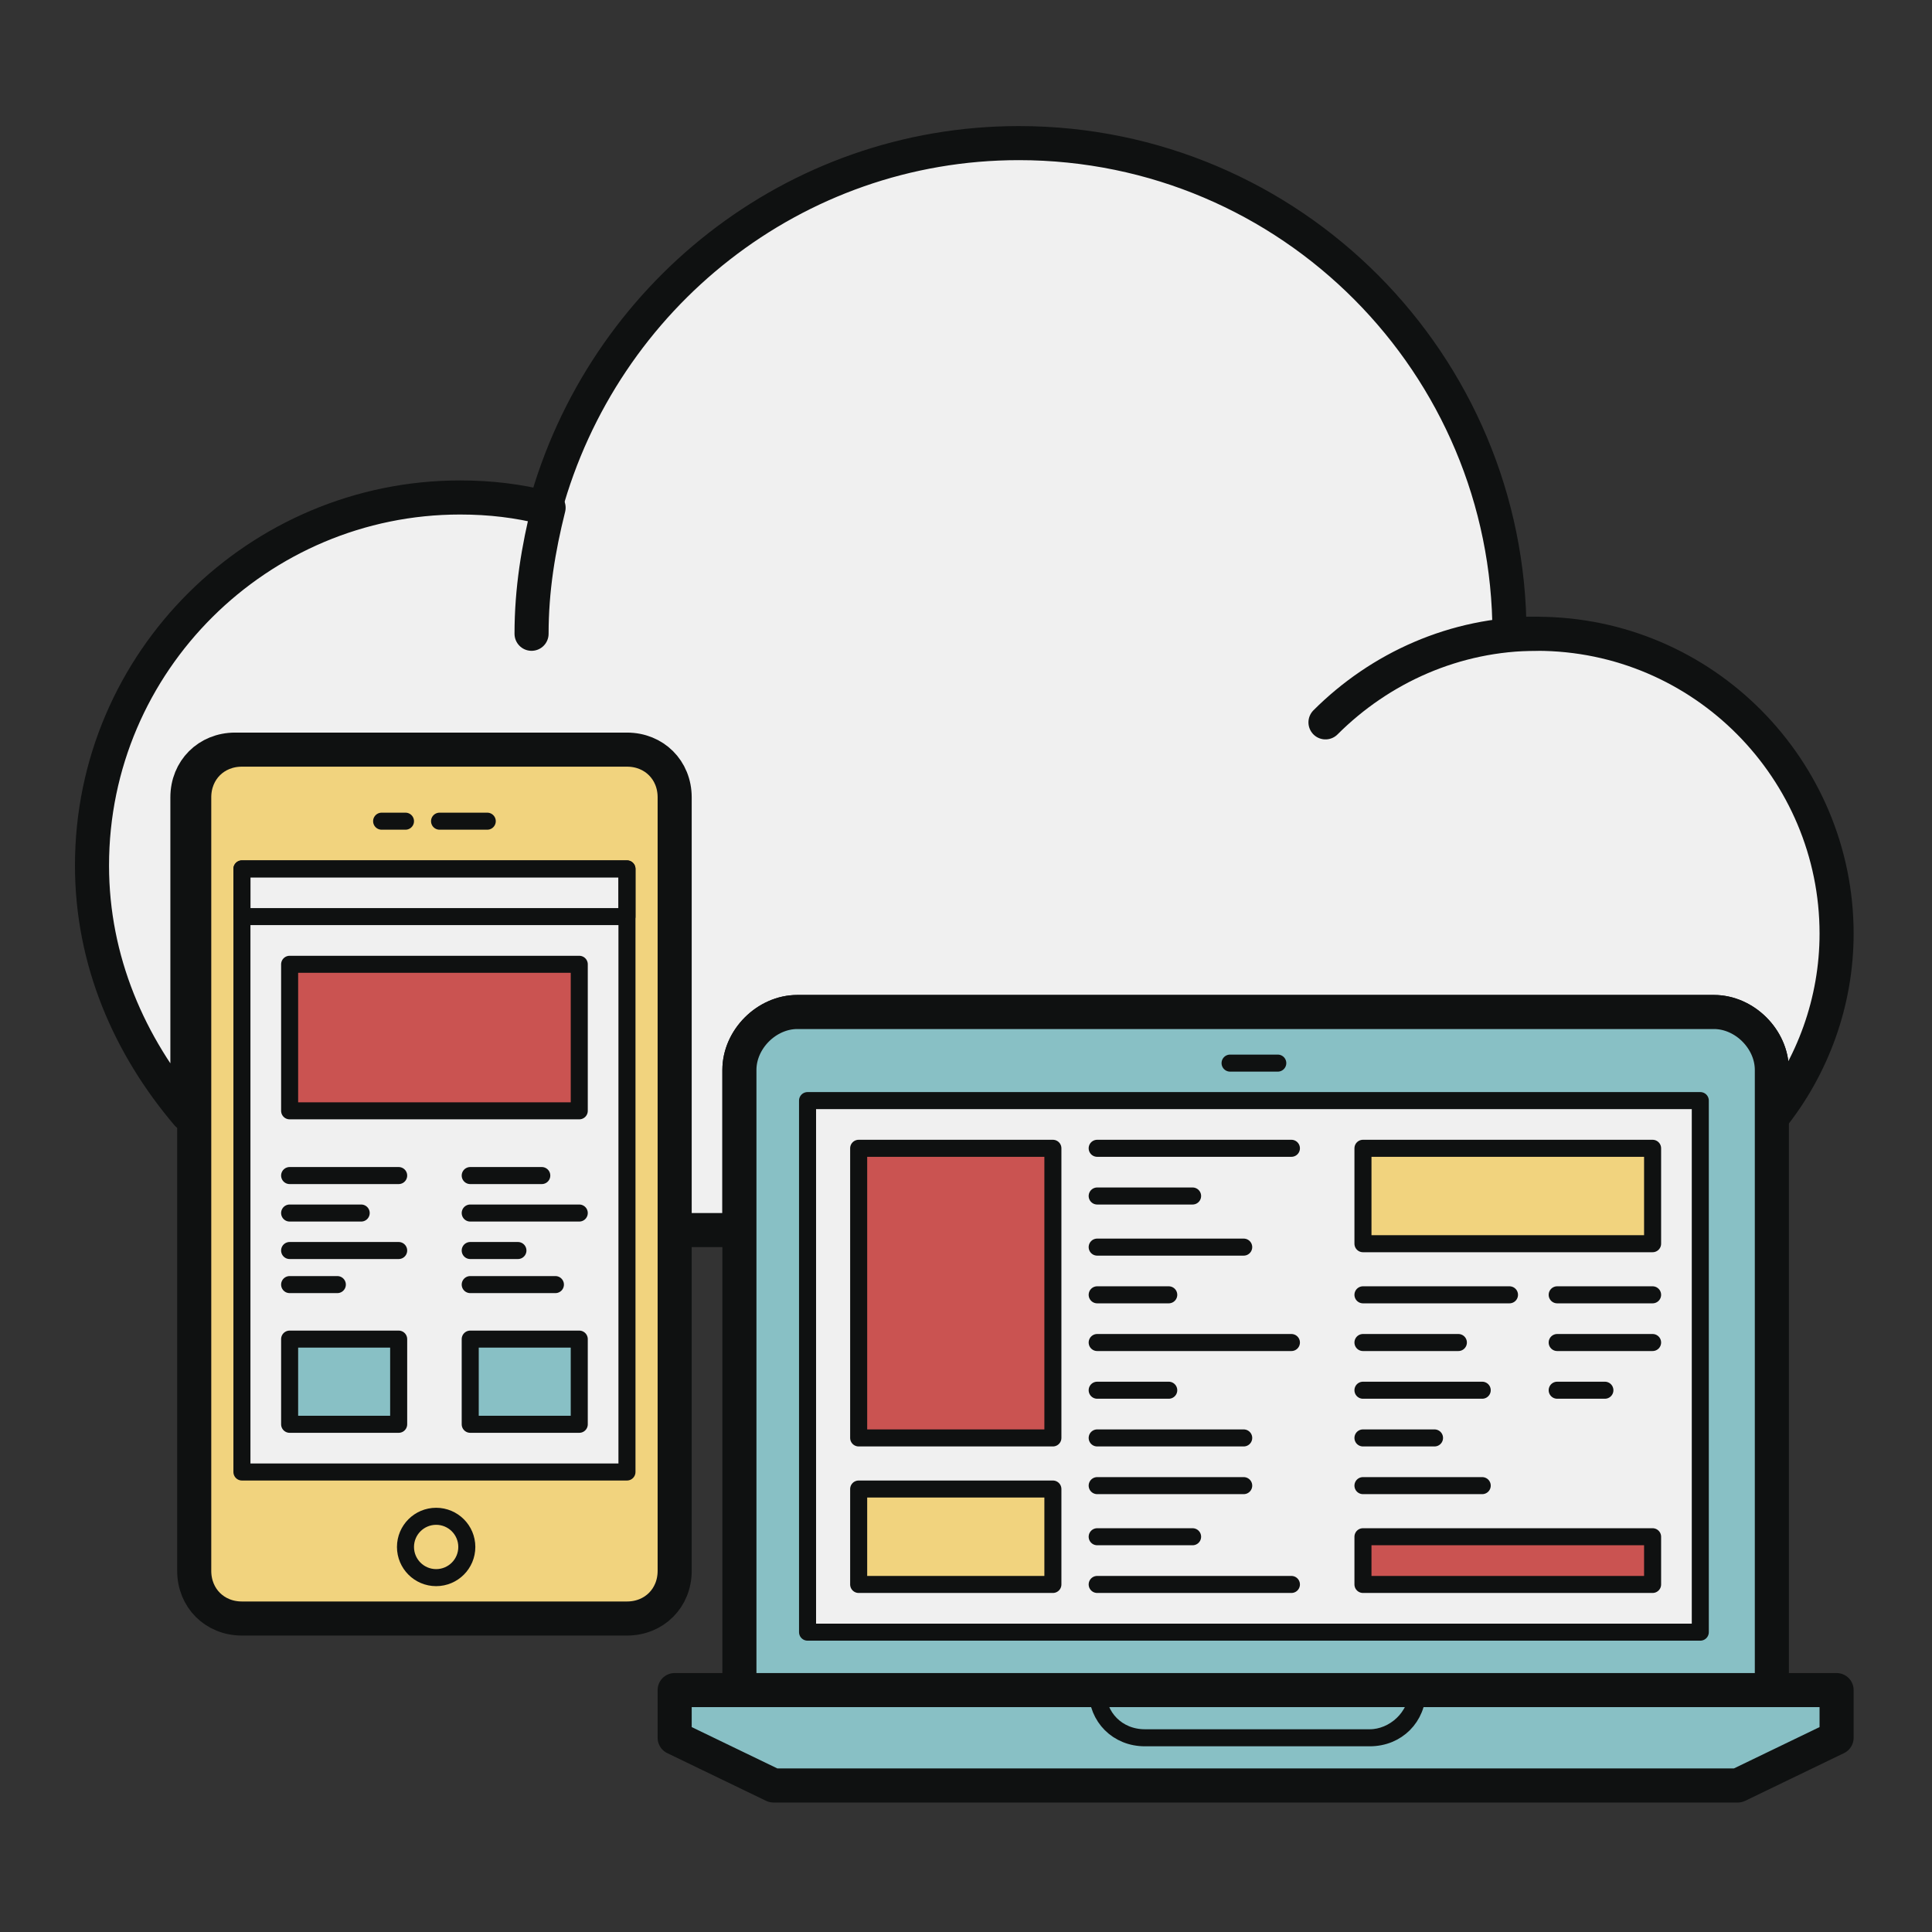 <?xml version="1.0" encoding="UTF-8"?> <svg xmlns="http://www.w3.org/2000/svg" id="Layer_1" viewBox="0 0 56.7 56.7"><rect x="0" y="0" width="56.7" height="56.7" fill="#333333" stroke="none"/><g><path d="m0 0h56.7v56.7h-56.7z" fill="none"></path><g stroke="#0f1111" stroke-linecap="round" stroke-linejoin="round" stroke-miterlimit="10"><path d="m51 52.4h-28.3l-2.9-1.4v-1.4h34.1v1.4z" fill="#88c0c5"></path><path d="m19.8 36.1h1.9v-4.7c0-.9.8-1.7 1.7-1.7h26.9c.9 0 1.7.8 1.7 1.7v1.4c1.2-1.5 1.9-3.4 1.9-5.4 0-4.8-3.9-8.8-8.8-8.8-.3 0-.5 0-.8 0 0-7.9-6.4-14.4-14.4-14.4-6.6 0-12.2 4.5-13.9 10.7-.8-.2-1.6-.3-2.5-.3-5.9 0-10.8 4.8-10.8 10.8 0 2.8 1.1 5.3 2.8 7.3v-9.3c0-.8.6-1.4 1.4-1.4h11.3c.8 0 1.4.6 1.4 1.4v12.7z" fill="#f0f0f0"></path><path d="m52 49.6v-18.2c0-.9-.8-1.7-1.7-1.7h-26.9c-.9 0-1.7.8-1.7 1.7v18.2z" fill="#88c0c5"></path><path d="m23.7 32.3h26.2v15.6h-26.2z" fill="#f0f0f0" stroke-width=".5"></path><path d="m40 45.1h8.5v1.4h-8.5z" fill="#ca5351" stroke-width=".5"></path><path d="m40 33.7h8.5v2.8h-8.5z" fill="#f1d37e" stroke-width=".5"></path><path d="m25.2 43.7h5.7v2.8h-5.7z" fill="#f1d37e" stroke-width=".5"></path><path d="m25.2 33.7h5.7v8.5h-5.7z" fill="#ca5351" stroke-width=".5"></path><path d="m36.1 31.2h1.4z" fill="none" stroke-width=".5"></path><path d="m41.6 49.6c0 .8-.6 1.4-1.4 1.4h-6.6c-.8 0-1.4-.6-1.4-1.4 0 .8.6 1.4 1.4 1.4h6.6c.7 0 1.4-.6 1.4-1.4z" fill="none" stroke-width=".5"></path><path d="m18.4 22h-11.3c-.8 0-1.4.6-1.4 1.4v22.7c0 .8.6 1.4 1.4 1.4h11.3c.8 0 1.4-.6 1.4-1.4v-22.7c0-.8-.6-1.4-1.4-1.4z" fill="#f1d37e"></path><circle cx="12.8" cy="45.4" fill="none" r=".9" stroke-width=".5"></circle><path d="m12.9 24.1h1.4z" fill="none" stroke-width=".5"></path><path d="m11.2 24.1h.7z" fill="none" stroke-width=".5"></path><path d="m7.1 25.5h11.3v17.7h-11.3z" fill="#f0f0f0" stroke-width=".5"></path><path d="m8.5 28.3h8.5v4.3h-8.5z" fill="#ca5351" stroke-width=".5"></path><g fill="#88c0c5" stroke-width=".5"><path d="m8.5 39.3h3.2v2.5h-3.2z"></path><path d="m13.8 39.3h3.2v2.5h-3.2z"></path></g><path d="m7.1 25.5h11.3v1.4h-11.3z" fill="none" stroke-width=".5"></path><g fill="none" stroke-width=".5"><path d="m8.5 34.5h3.2z"></path><path d="m8.5 35.6h2.1z"></path><path d="m8.5 36.7h3.2z"></path><path d="m8.5 37.7h1.4z"></path><path d="m13.8 34.5h2.1z"></path><path d="m13.8 35.6h3.2z"></path><path d="m13.8 36.7h1.4z"></path><path d="m13.8 37.7h2.5z"></path></g><path d="m15.6 18.6c0-1.3.2-2.5.5-3.7-.3 1.2-.5 2.4-.5 3.7z" fill="none"></path><g fill="none" stroke-width=".5"><path d="m32.2 33.7h5.7z"></path><path d="m32.2 35.1h2.8z"></path><path d="m40 38h4.3z"></path><path d="m40 39.4h2.8z"></path><path d="m40 40.8h3.5z"></path><path d="m40 42.2h2.1z"></path><path d="m40 43.6h3.5z"></path><path d="m45.7 38h2.8z"></path><path d="m45.7 39.4h2.8z"></path><path d="m45.7 40.8h1.4z"></path><path d="m32.2 36.6h4.3z"></path><path d="m32.2 38h2.1z"></path><path d="m32.2 39.4h5.7z"></path><path d="m32.2 40.8h2.1z"></path><path d="m32.2 42.2h4.3z"></path><path d="m32.2 43.6h4.3z"></path><path d="m32.2 45.1h2.8z"></path><path d="m32.2 46.5h5.7z"></path></g><path d="m45.1 18.6c-2.4 0-4.6 1-6.2 2.6 1.6-1.6 3.8-2.6 6.2-2.6z" fill="none"></path></g></g></svg> 